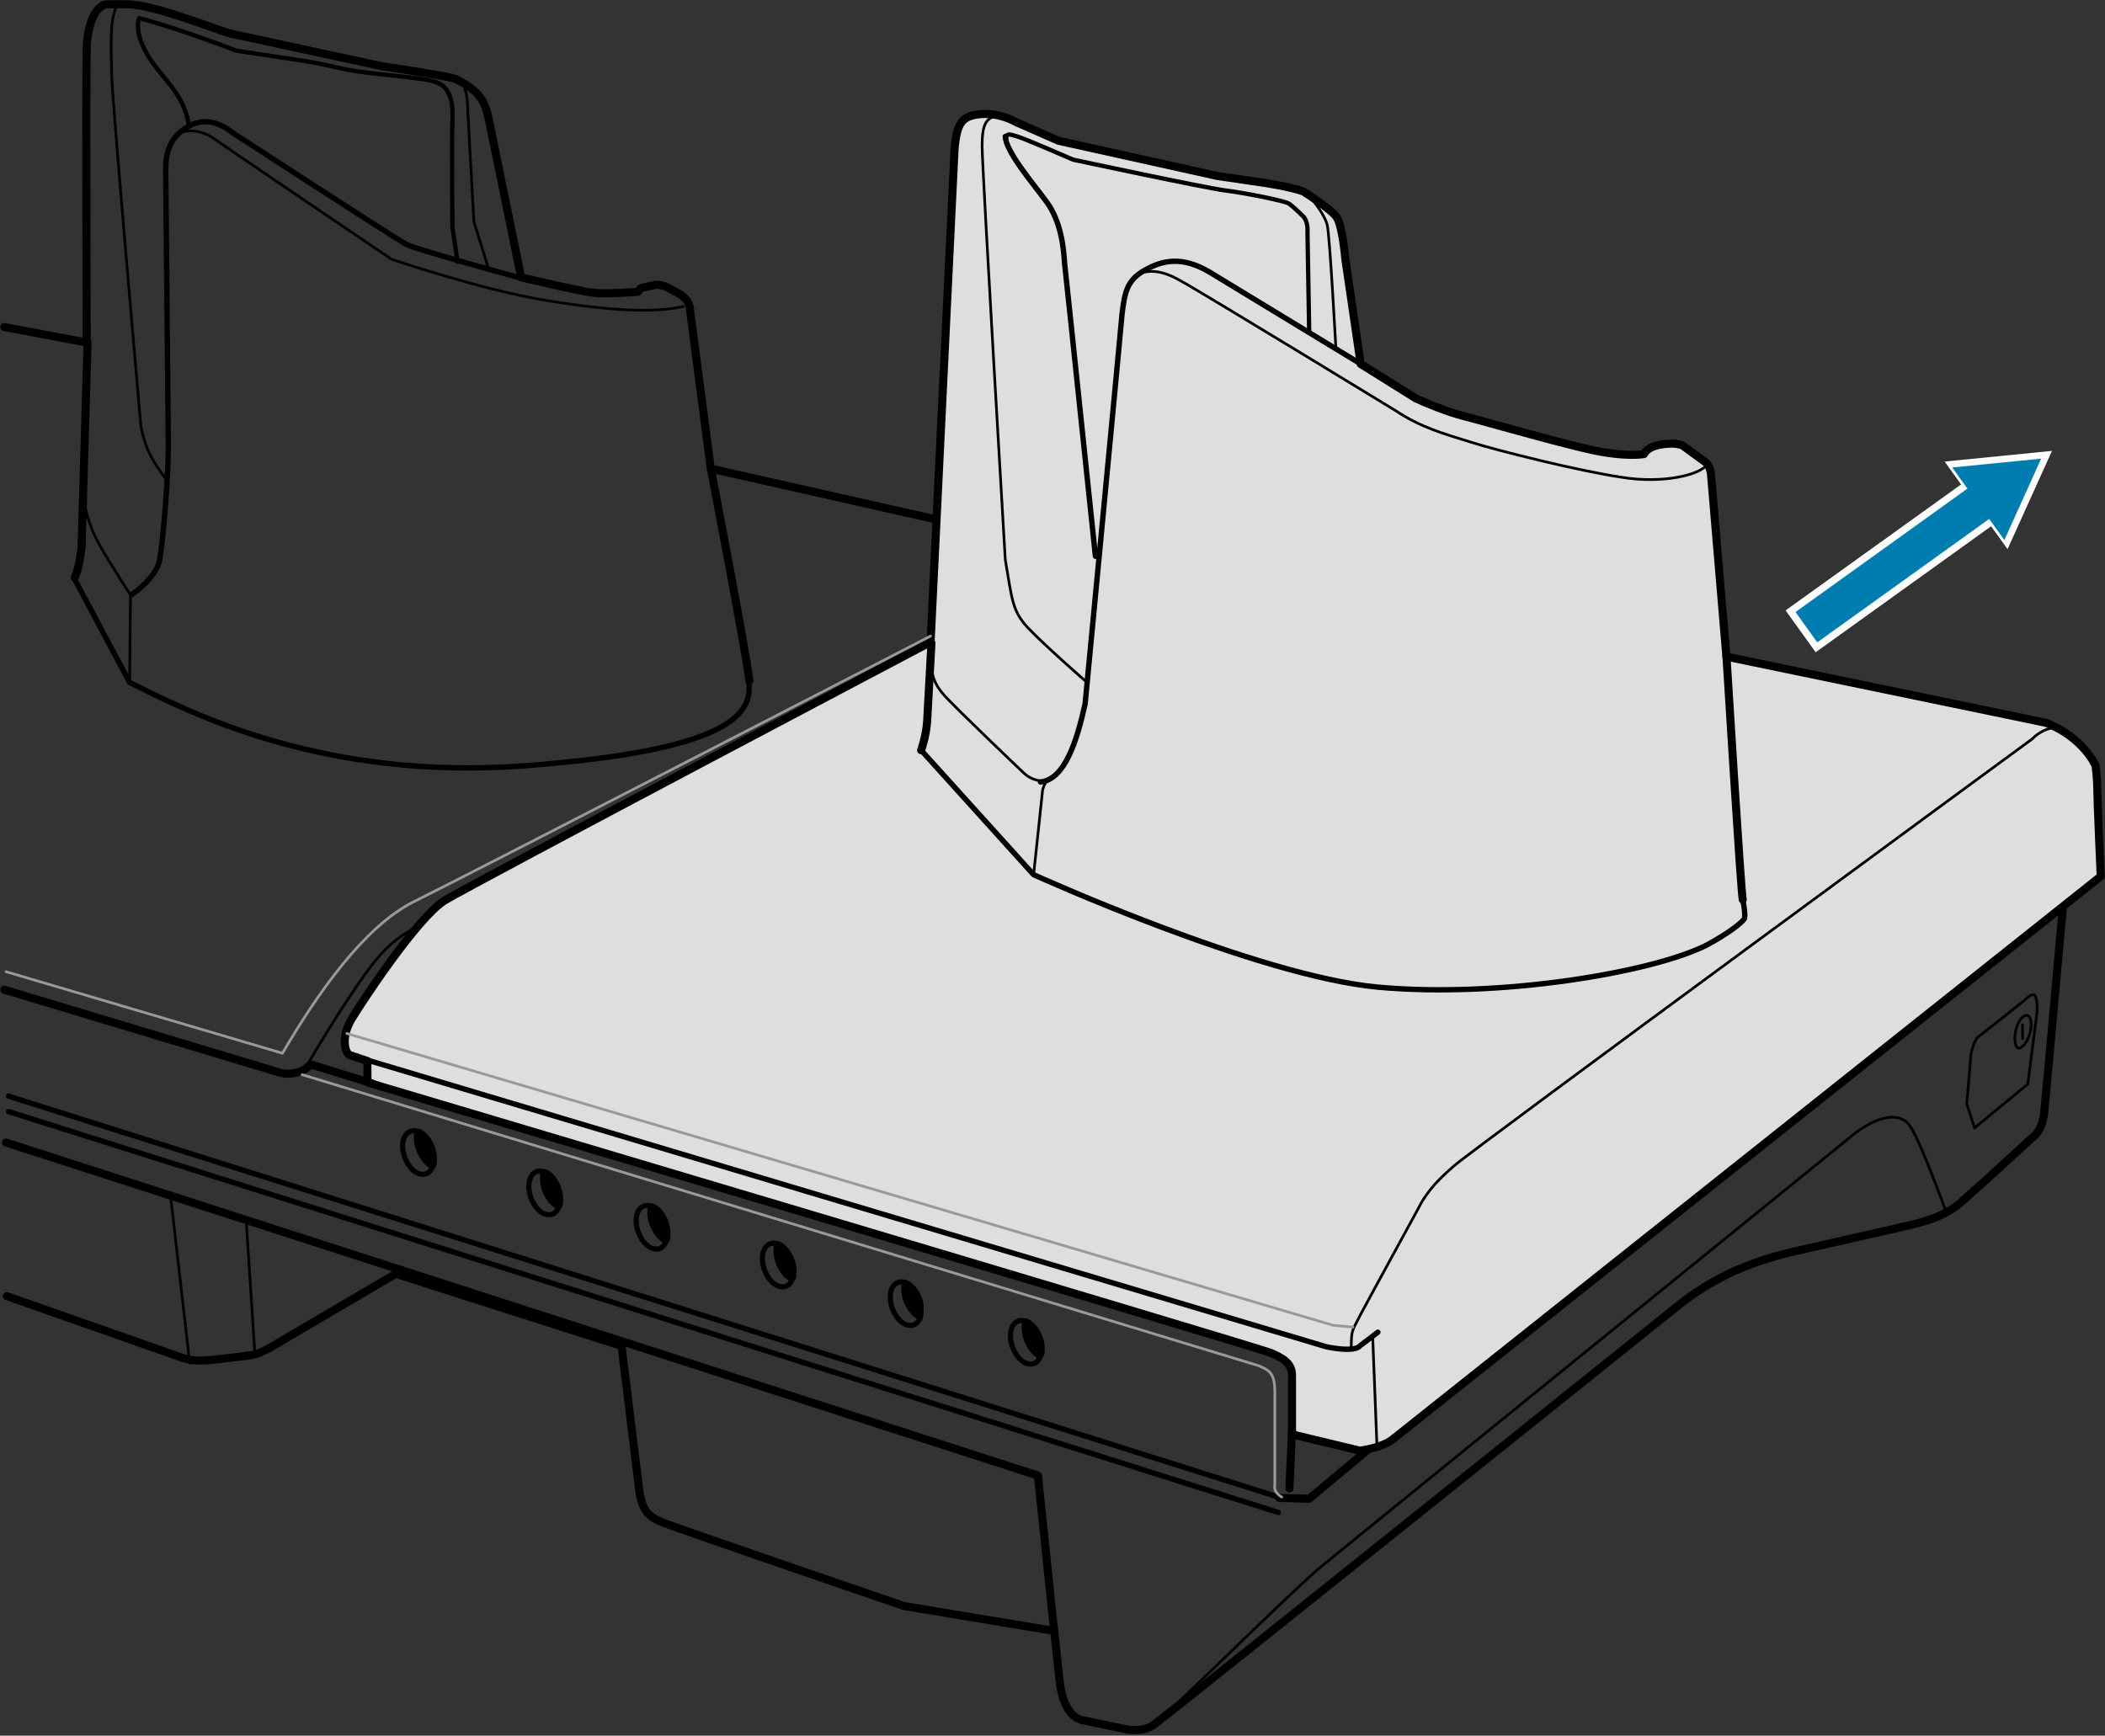 <?xml version="1.0" encoding="utf-8"?>
<!-- Generator: Adobe Illustrator 27.2.0, SVG Export Plug-In . SVG Version: 6.00 Build 0)  -->
<!DOCTYPE svg PUBLIC "-//W3C//DTD SVG 1.1//EN" "http://www.w3.org/Graphics/SVG/1.1/DTD/svg11.dtd">
<svg version="1.1" id="Layer_1" xmlns:x="http://ns.adobe.com/Extensibility/1.0/" xmlns:i="http://ns.adobe.com/AdobeIllustrator/10.0/" xmlns:graph="http://ns.adobe.com/Graphs/1.0/"
	 xmlns="http://www.w3.org/2000/svg" xmlns:xlink="http://www.w3.org/1999/xlink" x="0px" y="0px" width="245.2px"
	 height="202.2px" viewBox="0 0 245.2 202.2" style="enable-background:new 0 0 245.2 202.2;"
	 xml:space="preserve">
<rect x="0" y="0" width="245.2" height="202.2" fill="#333333" stroke="none"/>
<style type="text/css">
	.st0{fill:none;stroke:#000000;stroke-width:0.625;stroke-linecap:round;stroke-linejoin:round;stroke-miterlimit:10;}
	.st1{fill:none;stroke:#000000;stroke-width:0.938;stroke-linecap:round;stroke-linejoin:round;stroke-miterlimit:10;}
	.st2{fill:none;stroke:#000000;stroke-width:0.312;stroke-linecap:round;stroke-linejoin:round;stroke-miterlimit:10;}
	.st3{fill:none;stroke:#000000;stroke-width:0.5;stroke-linecap:round;stroke-linejoin:round;stroke-miterlimit:10;}
	.st4{fill:#DEDEDE;stroke:#000000;stroke-width:0.938;stroke-linecap:round;stroke-linejoin:round;stroke-miterlimit:10;}
	.st5{fill:none;stroke:#999999;stroke-width:0.312;stroke-linecap:round;stroke-linejoin:round;stroke-miterlimit:10;}
	.st6{fill:none;stroke:#000000;stroke-width:0.597;stroke-linecap:round;stroke-linejoin:round;stroke-miterlimit:10;}
	.st7{stroke:#000000;stroke-width:0.597;stroke-linecap:round;stroke-linejoin:round;stroke-miterlimit:10;}
	.st8{fill:none;stroke:#FFFFFF;stroke-width:6;stroke-linecap:square;stroke-miterlimit:1;}
	.st9{fill:#FFFFFF;}
	.st10{fill:none;stroke:#007DB0;stroke-width:4.35;stroke-linecap:square;stroke-miterlimit:10;}
	.st11{fill:#007DB0;}
</style>
<path class="st0" d="M201,76.5"/>
<path class="st1" d="M0.8,151l20.5,7.2C22.3,158.5,22.7,158.5,23.6,158.5s5.5-0.6,5.5-0.6
	c1.1-0.1,2.7-1.1,2.7-1.1l14.3-8.4l26.3,8.4l2,16.3
	c0.3,2.9,1.1,3.6,2.9,4.3c1.7,0.7,28,9.7,28,9.7l17.5,2.9
	l0.6,5.6c0.3,2.9,1.3,4.5,2.7,4.8
	c1.4,0.3,5.3,1.1,5.3,1.1c2.4,0.3,3.1-0.7,3.8-1.2
	c0.8-0.5,60.9-48.7,60.9-48.7c4.3-3.2,8.4-4.8,13.3-5.9
	c4.9-1.1,13.2-3,13.2-3c3.2-0.8,4.5-1.5,5.9-2.7
	s8.6-7.8,8.6-7.8c0.6-0.6,0.9-1.7,1-2.4
	c0.1-0.8,2.2-24.2,2.2-24.2L116.1,62.1l-33.3-7.5l-2.4-18.3
	c0-0.9-0.4-1.6-1.5-2.2c-1.2-0.6-1.6-1-2.6-0.9
	c-1,0.2-1.7,0.4-1.7,0.4L74.3,34c0,0-3.9,0.3-5.2,0.1
	C67.8,34,60.7,32.3,60.7,32.3L57,14.2c-0.5-2.4-1-3.5-3.9-5
	c-1.2-0.4-8.7-1.5-8.7-1.5L26.8,3.9C25,3.4,17.9,0.5,14.8,0.5H12.5
	c-1,0-2.3,1.6-2.4,5.2c-0.1,3.5,0,34.2,0,34.2l-9.6-1.8"/>
<path class="st0" d="M9.7,57.2"/>
<path class="st0" d="M60.7,32.4c-2.3-0.6-12-3.3-13.3-3.9
	c-1.2-0.6-20.4-13.1-20.4-13.1C25,13.8,23.2,14,22,14.7
	S19.3,16.5,19.3,19.7L19.6,51c0.1,3.9-0.6,12-1,14.2
	s-3.3,4.1-3.3,4.1"/>
<path class="st2" d="M15.2,69.3c0,0-2.3-3.5-3.6-5.8s-1.9-4.8-1.9-6.3"/>
<path class="st0" d="M82.8,54.6"/>
<path class="st0" d="M8.6,67.3l6.5,12.2c7,3.5,22.5,11.5,46.2,9.7s26.5-6,25.9-9.9
	"/>
<path class="st0" d="M10.2,39.9"/>
<path class="st1" d="M87.3,79.3c-0.5-3.9-4.5-24.7-4.5-24.7"/>
<path class="st1" d="M10.2,39.9L9.5,63.8c-0.3,2.6-0.8,3.5-0.8,3.5"/>
<path class="st3" d="M22,14.7c-0.4-3.3-2.7-5.3-4-7.1
	c-1.4-1.8-2.3-4.1-1.8-5.5C21.4,3.5,27.5,5.9,27.5,5.9
	c7,1.1,8.1,1.1,11.9,2s10.2,1,11.7,1.8c1.5,0.7,1.7,2.6,1.6,4.5
	s0,12.3,0,12.3l0.6,4"/>
<path class="st2" d="M56.9,31.3l-1.7-5.5L54.5,13.2c0-2.4-0.4-3.7-1.4-3.9"
	/>
<path class="st2" d="M13.9,0.2C12.6,1.8,13,6,13,8.5s3.4,41,3.4,41
	C17,53.1,18.6,54.7,19.3,55.8"/>
<path class="st2" d="M20.8,15.6C21.7,15,23.5,15.2,24.7,16
	c1.1,0.8,20.9,14.2,20.9,14.2s10.6,3.6,18,4.8s12.5,1.5,16,0.7"/>
<line class="st2" x1="15.2" y1="69.3" x2="15.1" y2="79.5"/>
<path class="st4" d="M199.3,55.2L201.1,76.5l37.2,7.7c4.4,1.7,5.8,5,5.8,5
	s0.2,1.5,0.2,2.7s0.4,10.2,0.4,10.2l-82.5,65.6
	c-1.3,1-3.8,1.3-3.8,1.3L150.5,167.1v-6.9c0-1.4-1.1-2-2.5-2.6
	s-105.2-31.5-105.2-31.5v-2.5l-2.1-0.7c-0.5-0.3-1-2,0.2-4.1
	c1.2-2,7.7-11.9,10.9-13.9c3.3-2,56.6-30.1,56.6-30.1
	l2.8-57.6c0.3-2.7,0.7-3.7,3-3.9s4.1,0.9,4.1,0.9l5,2.2
	l18.5,4.1l4.1,0.6c4.4,0.6,5.9,1.2,5.9,1.2s3.2,2,3.9,3
	c0.7,1.1,1,4.8,1,4.8L158.5,42.4l6.4,4
	c1.3,0.6,3.7,1.6,5.7,2.1s13.4,3.8,16.3,4.2
	c3,0.5,4.6,0.2,4.6,0.2c0.6-1.2,2.9-1.2,2.9-1.2
	C195.3,51.6,196,51.9,196,51.9l2.6,1.9
	C199.2,54.2,199.3,55.2,199.3,55.2z"/>
<path class="st0" d="M159,42.7l-18.1-11c-3.2-1.9-5.5-1.4-7.6-0.2
	c-2.1,1.2-2.3,2.7-2.6,5.1C130.5,39,126.4,82,126.4,82
	c-1,4.5-2.4,8.8-5.2,9.1"/>
<path class="st2" d="M132.1,32.2c1.3-0.8,3-0.9,5.4,0.5
	c2.4,1.3,25,15.1,25,15.1c3,2,5.6,2.7,8.8,3.7
	c3.1,1,12.8,3.4,17.6,4.1c4.8,0.8,9.4-0.3,10-1.6"/>
<path class="st0" d="M117.1,15.9c0.1,1.8,3.1,5.3,4.8,7.6
	c1.7,2.3,2,5.4,2.1,7.1c0.2,1.7,3.6,34.2,3.6,34.2"/>
<path class="st2" d="M115.9,13.5c-1,0.4-1.5,0.9-1.5,3.5s2.7,48.2,2.7,48.2
	c0.8,4.7,0.8,6,2.7,8s6.7,6.2,6.7,6.2"/>
<path class="st0" d="M108.5,74.9L108,84c-0.1,1.7-0.7,3.4-0.7,3.4l13.1,14.5
	c0,0,26,11.8,40.1,13.1c14.1,1.3,32-1.7,38.3-4.9
	c2.8-1.5,4.3-2.8,4.4-3.1c0.1-0.3,0-1.4-0.2-2.1
	C202.8,104.1,201.1,76.5,201.1,76.5"/>
<path class="st1" d="M203,104.8C202.8,104,201.1,76.4,201.1,76.4"/>
<path class="st1" d="M108.5,74.9L108,84c-0.1,1.7-0.7,3.4-0.7,3.4"/>
<path class="st3" d="M117.2,16.6c-0.1-1.2,0.3-1,1.3-0.7s6.5,2.7,6.5,2.7
	s15.4,3.3,17.8,3.6c2.4,0.3,6.8,1.2,7.3,1.5
	s1.8,1.6,1.8,1.6c0.5,0.7,0.4,1.7,0.4,1.7L152.5,38.6"/>
<path class="st2" d="M152,22.4C152.8,23,154.3,25,154.6,26.2
	c0.3,1.2,1,14.2,1,14.2"/>
<path class="st2" d="M120.4,101.9l1-9.4c0-0.9,0.6-1.6,0.6-1.6
	C121.6,91.1,120.2,91,119.2,90c0,0-8-7.6-9.3-9.1s-1.4-2.6-1.5-4.4"/>
<path class="st0" d="M42.8,123.5L154.5,156.9c3.5,0.7,3.9-0.1,3.9-0.1L160.5,155.2
	"/>
<line class="st2" x1="160.4" y1="168.6" x2="159.9" y2="155.8"/>
<path class="st2" d="M157.4,157.1c0-2.2,0.1-2,1-3.8
	c0.9-1.7,6.8-12.5,6.8-12.5c1.1-2.2,2.6-3.6,4.2-5
	c1.6-1.5,67.3-49.7,67.3-49.7c1.2-1.2,2.4-1.3,2.4-1.3"/>
<polyline class="st1" points="122.8,190.1 120.9,171.9 0.7,133.1 "/>
<line class="st2" x1="28.7" y1="142.5" x2="29.7" y2="157.9"/>
<line class="st2" x1="19.9" y1="139.6" x2="22.1" y2="158.8"/>
<line class="st1" x1="150.5" y1="166.7" x2="150.2" y2="173.4"/>
<polyline class="st1" points="159.2,169 152.5,174.6 149,174.5 "/>
<path class="st2" d="M135,200.5c8.4-8.1,16.6-16.1,18.9-18
	C156.2,180.6,215,132.9,215,132.9c3.4-3,6.3-3.5,7.5-1.7
	c1.2,1.7,4.2,10,4.2,10"/>
<path class="st2" d="M229.6,122.7l-0.5,5.9L230,131.4l6.2-5.1l1.1-8.5
	c0-1.7-0.2-2.4-1.1-1.6c-0.9,0.8-5.9,4.7-5.9,4.7
	C229.8,121.7,229.6,122.7,229.6,122.7z"/>
<path class="st2" d="M234.7,121c0,1,0.4,1.4,0.9,0.9c0.5-0.4,1-1.6,1-2.5
	c0-1-0.4-1.4-1-0.9C235.1,118.9,234.7,120,234.7,121z"/>
<line class="st2" x1="235.6" y1="119.4" x2="235.6" y2="121"/>
<path class="st2" d="M148.1,174.2"/>
<line class="st0" x1="148.9" y1="174.4" x2="1" y2="127.7"/>
<line class="st0" x1="148.9" y1="176.2" x2="1" y2="129.5"/>
<path class="st1" d="M0.5,115.3l31.9,9.6C34.1,125.5,35.6,124.5,35.6,124.5l0.6-0.5
	l7.1,2.2"/>
<path class="st2" d="M35.7,124.2c3-5.1,7.1-11.6,9.3-13.7
	s4.2-2.8,4.2-2.8"/>
<polyline class="st5" points="40.4,120.4 155.3,154.4 157.6,154.6 "/>
<path class="st5" d="M35.2,125.2l111.4,33.9c1.5,0.6,1.9,1.1,1.9,3.2
	c0,2.1,0,10.7,0,10.7c-0.2,0.9,0.8,1.4,0.8,1.4"/>
<path class="st5" d="M0.7,113.2l32.2,9.5c4.1-7,9.5-14.7,15.2-17.6
	c5.7-2.8,60.3-31,60.3-31"/>
<g>
	<path class="st6" d="M75.7,141.3c0-0.3,0-0.6,0.1-0.8
		c-0.9-0.3-1.7,0.4-1.7,1.7S74.9,145,75.9,145.4
		c0.8,0.3,1.4,0,1.7-0.8H77.5C76.5,144,75.7,142.6,75.7,141.3z"/>
	<path class="st7" d="M76,140.5h-0.1c-0.1,0.2-0.1,0.5-0.1,0.8
		c0,1.3,0.8,2.8,1.8,3.2h0.1c0.1-0.2,0.1-0.5,0.1-0.8
		C77.8,142.3,77,140.9,76,140.5z"/>
</g>
<g>
	<path class="st6" d="M63.2,137.3c0-0.3,0-0.6,0.1-0.8
		c-0.9-0.3-1.7,0.4-1.7,1.7S62.4,141,63.4,141.4
		c0.8,0.3,1.4,0,1.7-0.8H65C64,140.1,63.2,138.6,63.2,137.3z"/>
	<path class="st7" d="M63.5,136.5h-0.1c-0.1,0.2-0.1,0.5-0.1,0.8
		c0,1.3,0.8,2.8,1.8,3.2h0.1c0.1-0.2,0.1-0.5,0.1-0.8
		C65.3,138.4,64.5,136.9,63.5,136.5z"/>
</g>
<g>
	<path class="st6" d="M48.5,132.6c0-0.3,0-0.6,0.1-0.8
		C47.7,131.5,46.9,132.2,46.9,133.5s0.8,2.8,1.8,3.2
		c0.8,0.3,1.4,0,1.7-0.8h-0.1C49.4,135.4,48.5,133.9,48.5,132.6z"/>
	<path class="st7" d="M48.8,131.8h-0.1c-0.1,0.2-0.1,0.5-0.1,0.8
		c0,1.3,0.8,2.8,1.8,3.2H50.5c0.1-0.2,0.1-0.5,0.1-0.8
		C50.6,133.7,49.8,132.2,48.8,131.8z"/>
</g>
<g>
	<path class="st6" d="M90.4,145.7c0-0.3,0-0.6,0.1-0.8
		c-0.9-0.3-1.7,0.4-1.7,1.7s0.8,2.8,1.8,3.2
		c0.8,0.3,1.4,0,1.7-0.8h-0.1C91.2,148.5,90.4,147.1,90.4,145.7
		z"/>
	<path class="st7" d="M90.7,144.9h-0.1C90.5,145.1,90.5,145.4,90.5,145.7
		C90.5,147,91.3,148.5,92.3,148.9h0.1C92.5,148.7,92.5,148.4,92.5,148.1
		C92.5,146.8,91.7,145.4,90.7,144.9z"/>
</g>
<g>
	<path class="st6" d="M105.3,150.2c0-0.3,0-0.6,0.1-0.8
		c-0.9-0.3-1.7,0.4-1.7,1.7s0.8,2.8,1.8,3.2
		c0.8,0.3,1.4,0,1.7-0.8h-0.1
		C106.1,152.9,105.3,151.5,105.3,150.2z"/>
	<path class="st7" d="M105.5,149.4h-0.1c-0.1,0.2-0.1,0.5-0.1,0.8
		c0,1.3,0.8,2.8,1.8,3.2h0.1c0.1-0.2,0.1-0.5,0.1-0.8
		C107.4,151.3,106.5,149.8,105.5,149.4z"/>
</g>
<g>
	<path class="st6" d="M119.3,154.7c0-0.3,0-0.6,0.1-0.8
		c-0.9-0.3-1.7,0.4-1.7,1.7s0.8,2.8,1.8,3.2
		c0.8,0.3,1.4,0,1.7-0.8h-0.1C120.1,157.5,119.3,156,119.3,154.7z"/>
	<path class="st7" d="M119.6,153.9H119.5c-0.1,0.2-0.1,0.5-0.1,0.8
		c0,1.3,0.8,2.8,1.8,3.2h0.1c0.1-0.2,0.1-0.5,0.1-0.8
		C121.4,155.8,120.6,154.4,119.6,153.9z"/>
</g>
<g id="Left_-_Medium_-_24pt_00000169541641548092678770000002794507760095677094_">
	<g id="Left_-_Small_00000036941151709422287110000007526699291948517265_">
		<g>
			<g>
				<line class="st8" x1="231.678" y1="57.801" x2="212.183" y2="71.799"/>
				<g>
					<polygon class="st9" points="226.521,53.77 239.023,52.528 233.849,63.977 					"/>
				</g>
			</g>
			<g>
				<line class="st10" x1="231.678" y1="57.801" x2="212.183" y2="71.799"/>
				<g>
					<polygon class="st11" points="227.405,54.461 237.764,53.432 233.477,62.918 					"/>
				</g>
			</g>
		</g>
	</g>
</g>
</svg>
